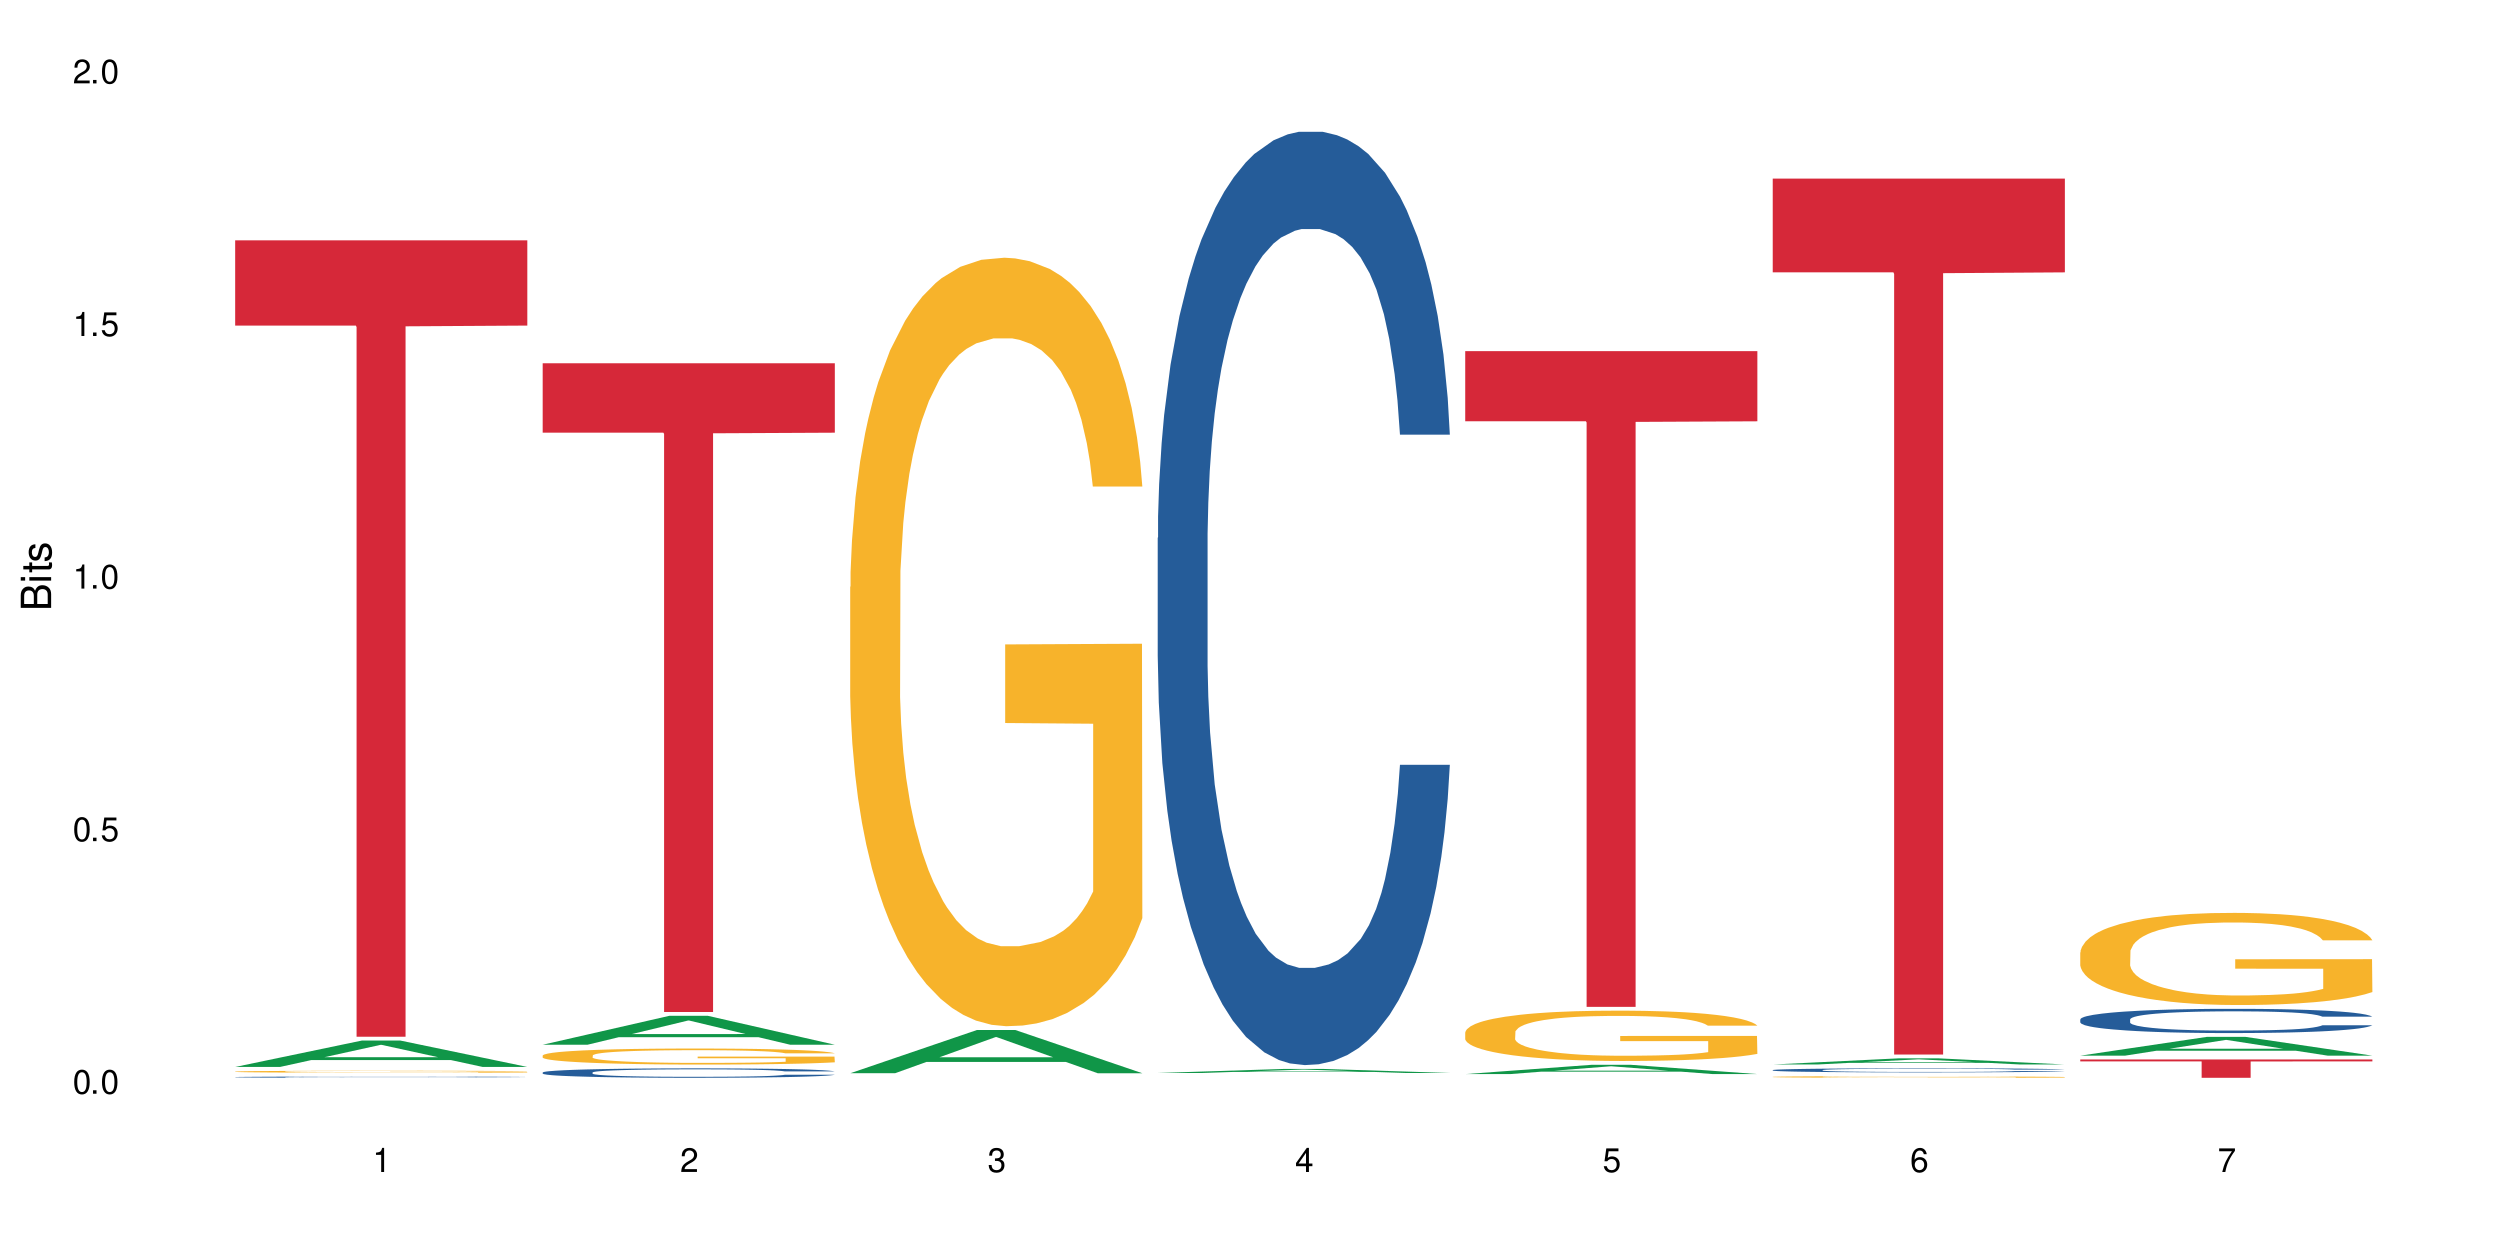 <?xml version="1.0" encoding="UTF-8"?>
<svg xmlns="http://www.w3.org/2000/svg" xmlns:xlink="http://www.w3.org/1999/xlink" width="720" height="360" viewBox="0 0 720 360">
<defs>
<g>
<g id="glyph-0-0">
</g>
<g id="glyph-0-1">
<path d="M 2.641 -6.938 C 2 -6.938 1.422 -6.656 1.078 -6.172 C 0.641 -5.562 0.406 -4.641 0.406 -3.359 C 0.406 -1.016 1.188 0.219 2.641 0.219 C 4.078 0.219 4.859 -1.016 4.859 -3.297 C 4.859 -4.641 4.656 -5.547 4.203 -6.172 C 3.844 -6.656 3.281 -6.938 2.641 -6.938 Z M 2.641 -6.188 C 3.547 -6.188 4 -5.25 4 -3.375 C 4 -1.406 3.562 -0.484 2.625 -0.484 C 1.734 -0.484 1.281 -1.438 1.281 -3.344 C 1.281 -5.25 1.734 -6.188 2.641 -6.188 Z M 2.641 -6.188 "/>
</g>
<g id="glyph-0-2">
<path d="M 1.828 -1 L 0.828 -1 L 0.828 0 L 1.828 0 Z M 1.828 -1 "/>
</g>
<g id="glyph-0-3">
<path d="M 4.562 -6.797 L 1.062 -6.797 L 0.547 -3.094 L 1.328 -3.094 C 1.719 -3.562 2.047 -3.734 2.578 -3.734 C 3.484 -3.734 4.062 -3.109 4.062 -2.094 C 4.062 -1.125 3.484 -0.531 2.578 -0.531 C 1.828 -0.531 1.375 -0.906 1.188 -1.672 L 0.328 -1.672 C 0.453 -1.109 0.547 -0.844 0.75 -0.594 C 1.125 -0.078 1.828 0.219 2.594 0.219 C 3.969 0.219 4.922 -0.781 4.922 -2.219 C 4.922 -3.562 4.031 -4.484 2.719 -4.484 C 2.25 -4.484 1.859 -4.359 1.469 -4.062 L 1.734 -5.969 L 4.562 -5.969 Z M 4.562 -6.797 "/>
</g>
<g id="glyph-0-4">
<path d="M 2.484 -4.938 L 2.484 0 L 3.328 0 L 3.328 -6.938 L 2.766 -6.938 C 2.469 -5.875 2.281 -5.734 0.984 -5.562 L 0.984 -4.938 Z M 2.484 -4.938 "/>
</g>
<g id="glyph-0-5">
<path d="M 4.859 -0.828 L 1.281 -0.828 C 1.359 -1.406 1.672 -1.781 2.5 -2.281 L 3.469 -2.828 C 4.406 -3.344 4.906 -4.062 4.906 -4.906 C 4.906 -5.484 4.672 -6.031 4.266 -6.406 C 3.859 -6.766 3.375 -6.938 2.719 -6.938 C 1.859 -6.938 1.219 -6.625 0.844 -6.031 C 0.609 -5.672 0.5 -5.234 0.484 -4.531 L 1.328 -4.531 C 1.359 -5.016 1.406 -5.281 1.531 -5.516 C 1.75 -5.938 2.188 -6.203 2.703 -6.203 C 3.469 -6.203 4.031 -5.641 4.031 -4.891 C 4.031 -4.344 3.719 -3.859 3.125 -3.516 L 2.234 -3 C 0.812 -2.172 0.406 -1.531 0.328 -0.016 L 4.859 -0.016 Z M 4.859 -0.828 "/>
</g>
<g id="glyph-0-6">
<path d="M 2.125 -3.188 L 2.578 -3.188 C 3.5 -3.188 3.984 -2.766 3.984 -1.922 C 3.984 -1.062 3.469 -0.531 2.594 -0.531 C 1.656 -0.531 1.203 -1 1.156 -2.016 L 0.312 -2.016 C 0.344 -1.453 0.438 -1.094 0.609 -0.781 C 0.953 -0.109 1.625 0.219 2.547 0.219 C 3.953 0.219 4.859 -0.625 4.859 -1.938 C 4.859 -2.828 4.516 -3.297 3.703 -3.594 C 4.344 -3.844 4.656 -4.328 4.656 -5.031 C 4.656 -6.219 3.875 -6.938 2.578 -6.938 C 1.203 -6.938 0.484 -6.172 0.453 -4.703 L 1.297 -4.703 C 1.312 -5.125 1.344 -5.359 1.453 -5.578 C 1.641 -5.969 2.062 -6.203 2.594 -6.203 C 3.344 -6.203 3.797 -5.75 3.797 -5 C 3.797 -4.516 3.609 -4.219 3.25 -4.047 C 3.016 -3.953 2.703 -3.922 2.125 -3.906 Z M 2.125 -3.188 "/>
</g>
<g id="glyph-0-7">
<path d="M 3.141 -1.672 L 3.141 0 L 3.984 0 L 3.984 -1.672 L 4.984 -1.672 L 4.984 -2.438 L 3.984 -2.438 L 3.984 -6.938 L 3.359 -6.938 L 0.266 -2.578 L 0.266 -1.672 Z M 3.141 -2.438 L 1 -2.438 L 3.141 -5.5 Z M 3.141 -2.438 "/>
</g>
<g id="glyph-0-8">
<path d="M 4.781 -5.125 C 4.609 -6.266 3.891 -6.938 2.844 -6.938 C 2.094 -6.938 1.422 -6.578 1.031 -5.953 C 0.594 -5.266 0.406 -4.422 0.406 -3.172 C 0.406 -2 0.578 -1.25 0.984 -0.641 C 1.359 -0.078 1.953 0.219 2.703 0.219 C 3.984 0.219 4.922 -0.75 4.922 -2.094 C 4.922 -3.375 4.062 -4.281 2.844 -4.281 C 2.172 -4.281 1.641 -4.031 1.281 -3.516 C 1.281 -5.234 1.828 -6.188 2.797 -6.188 C 3.391 -6.188 3.797 -5.797 3.938 -5.125 Z M 2.734 -3.531 C 3.547 -3.531 4.062 -2.953 4.062 -2.031 C 4.062 -1.156 3.484 -0.531 2.703 -0.531 C 1.922 -0.531 1.328 -1.188 1.328 -2.078 C 1.328 -2.938 1.906 -3.531 2.734 -3.531 Z M 2.734 -3.531 "/>
</g>
<g id="glyph-0-9">
<path d="M 4.984 -6.797 L 0.438 -6.797 L 0.438 -5.969 L 4.109 -5.969 C 2.5 -3.656 1.828 -2.234 1.328 0 L 2.219 0 C 2.594 -2.172 3.453 -4.047 4.984 -6.094 Z M 4.984 -6.797 "/>
</g>
<g id="glyph-1-0">
</g>
<g id="glyph-1-1">
<path d="M 0 -0.953 L 0 -4.891 C 0 -5.719 -0.234 -6.344 -0.734 -6.797 C -1.188 -7.234 -1.812 -7.469 -2.5 -7.469 C -3.547 -7.469 -4.188 -7 -4.625 -5.875 C -4.984 -6.688 -5.625 -7.094 -6.531 -7.094 C -7.172 -7.094 -7.734 -6.859 -8.141 -6.391 C -8.562 -5.922 -8.75 -5.344 -8.75 -4.5 L -8.75 -0.953 Z M -4.984 -2.062 L -7.766 -2.062 L -7.766 -4.219 C -7.766 -4.844 -7.688 -5.203 -7.453 -5.5 C -7.219 -5.812 -6.859 -5.969 -6.375 -5.969 C -5.891 -5.969 -5.531 -5.812 -5.297 -5.5 C -5.062 -5.203 -4.984 -4.844 -4.984 -4.219 Z M -0.984 -2.062 L -4 -2.062 L -4 -4.781 C -4 -5.766 -3.438 -6.359 -2.484 -6.359 C -1.547 -6.359 -0.984 -5.766 -0.984 -4.781 Z M -0.984 -2.062 "/>
</g>
<g id="glyph-1-2">
<path d="M -6.281 -1.797 L -6.281 -0.797 L 0 -0.797 L 0 -1.797 Z M -8.75 -1.797 L -8.75 -0.797 L -7.484 -0.797 L -7.484 -1.797 Z M -8.75 -1.797 "/>
</g>
<g id="glyph-1-3">
<path d="M -6.281 -3.047 L -6.281 -2.016 L -8.016 -2.016 L -8.016 -1.016 L -6.281 -1.016 L -6.281 -0.172 L -5.469 -0.172 L -5.469 -1.016 L -0.719 -1.016 C -0.078 -1.016 0.281 -1.453 0.281 -2.234 C 0.281 -2.5 0.25 -2.719 0.188 -3.047 L -0.641 -3.047 C -0.609 -2.906 -0.594 -2.766 -0.594 -2.562 C -0.594 -2.141 -0.719 -2.016 -1.156 -2.016 L -5.469 -2.016 L -5.469 -3.047 Z M -6.281 -3.047 "/>
</g>
<g id="glyph-1-4">
<path d="M -4.531 -5.25 C -5.766 -5.25 -6.469 -4.422 -6.469 -2.969 C -6.469 -1.516 -5.719 -0.562 -4.547 -0.562 C -3.562 -0.562 -3.094 -1.062 -2.734 -2.562 L -2.516 -3.484 C -2.344 -4.188 -2.094 -4.469 -1.641 -4.469 C -1.047 -4.469 -0.641 -3.875 -0.641 -3 C -0.641 -2.453 -0.797 -2 -1.062 -1.75 C -1.25 -1.594 -1.422 -1.531 -1.875 -1.469 L -1.875 -0.406 C -0.422 -0.453 0.281 -1.266 0.281 -2.922 C 0.281 -4.5 -0.5 -5.516 -1.719 -5.516 C -2.656 -5.516 -3.172 -4.984 -3.469 -3.734 L -3.703 -2.766 C -3.891 -1.953 -4.156 -1.609 -4.594 -1.609 C -5.188 -1.609 -5.547 -2.125 -5.547 -2.938 C -5.547 -3.75 -5.203 -4.172 -4.531 -4.203 Z M -4.531 -5.25 "/>
</g>
</g>
</defs>
<rect x="-72" y="-36" width="864" height="432" fill="rgb(100%, 100%, 100%)" fill-opacity="1"/>
<path fill-rule="nonzero" fill="rgb(6.275%, 58.824%, 28.235%)" fill-opacity="1" d="M 67.73 307.273 L 67.82 307.266 L 104.227 299.676 L 115.281 299.676 L 151.867 307.281 L 139.012 307.281 L 129.844 305.297 L 89.664 305.297 L 80.676 307.273 L 67.73 307.273 L 93.527 304.477 L 126.156 304.469 L 109.887 300.918 L 109.707 300.914 L 109.527 300.934 L 93.438 304.469 L 93.527 304.477 Z M 67.73 307.273 "/>
<path fill-rule="nonzero" fill="rgb(14.51%, 36.078%, 60%)" fill-opacity="1" d="M 67.73 310.203 L 67.832 310.199 L 67.832 310.191 L 68.141 310.18 L 68.859 310.164 L 69.578 310.156 L 71.426 310.137 L 73.988 310.117 L 76.656 310.102 L 78.605 310.094 L 80.352 310.086 L 84.352 310.074 L 86.918 310.07 L 89.688 310.062 L 93.074 310.059 L 95.535 310.055 L 101.078 310.051 L 105.18 310.047 L 119.34 310.047 L 122.316 310.051 L 125.598 310.051 L 128.371 310.055 L 133.191 310.062 L 137.5 310.07 L 139.449 310.078 L 142.527 310.086 L 144.891 310.098 L 146.531 310.105 L 148.379 310.117 L 150.02 310.133 L 151.25 310.148 L 151.867 310.164 L 137.5 310.164 L 136.785 310.148 L 135.961 310.141 L 134.422 310.125 L 132.883 310.117 L 130.73 310.105 L 128.781 310.102 L 126.113 310.094 L 123.754 310.09 L 121.289 310.086 L 118.93 310.086 L 114.414 310.082 L 109.184 310.082 L 107.234 310.086 L 103.23 310.086 L 101.078 310.09 L 98 310.094 L 95.844 310.098 L 93.281 310.105 L 91.535 310.109 L 89.379 310.117 L 87.84 310.125 L 86.098 310.137 L 85.07 310.145 L 84.148 310.152 L 83.328 310.164 L 82.711 310.176 L 82.301 310.188 L 82.094 310.199 L 82.094 310.25 L 82.301 310.262 L 82.812 310.277 L 84.148 310.297 L 86.098 310.312 L 88.355 310.324 L 90.508 310.336 L 91.742 310.34 L 93.383 310.344 L 95.945 310.352 L 99.641 310.359 L 101.797 310.359 L 105.078 310.363 L 119.648 310.363 L 122.418 310.359 L 126.215 310.355 L 128.574 310.348 L 130.629 310.344 L 132.168 310.336 L 133.191 310.332 L 134.73 310.32 L 135.961 310.309 L 136.887 310.301 L 137.5 310.289 L 151.867 310.289 L 151.25 310.301 L 150.328 310.312 L 149.402 310.324 L 147.969 310.336 L 146.324 310.344 L 143.965 310.355 L 142.016 310.363 L 139.449 310.371 L 137.09 310.379 L 134.527 310.383 L 130.73 310.391 L 128.266 310.395 L 125.598 310.395 L 122.418 310.398 L 118.418 310.402 L 105.797 310.402 L 102.617 310.398 L 98.41 310.398 L 93.176 310.391 L 89.379 310.387 L 86.406 310.379 L 83.84 310.371 L 80.969 310.363 L 77.273 310.348 L 75.016 310.34 L 73.477 310.328 L 71.734 310.316 L 70.5 310.305 L 69.066 310.289 L 68.039 310.266 L 67.73 310.246 Z M 67.73 310.203 "/>
<path fill-rule="nonzero" fill="rgb(96.863%, 70.196%, 16.863%)" fill-opacity="1" d="M 67.73 308.621 L 67.832 308.621 L 67.832 308.609 L 68.242 308.586 L 69.27 308.555 L 70.605 308.527 L 72.039 308.508 L 72.965 308.496 L 74.504 308.48 L 75.836 308.469 L 79.223 308.445 L 83.531 308.422 L 85.891 308.414 L 88.559 308.402 L 92.355 308.395 L 94.102 308.391 L 99.438 308.383 L 105.488 308.375 L 115.238 308.375 L 119.441 308.379 L 125.188 308.383 L 128.473 308.387 L 131.039 308.395 L 133.707 308.398 L 136.988 308.41 L 140.066 308.422 L 142.527 308.438 L 144.992 308.453 L 147.043 308.469 L 148.789 308.488 L 150.328 308.508 L 151.25 308.527 L 151.867 308.547 L 137.605 308.547 L 136.785 308.527 L 135.859 308.516 L 134.32 308.496 L 131.242 308.473 L 128.371 308.461 L 125.906 308.453 L 122.828 308.445 L 119.855 308.438 L 116.469 308.438 L 114.414 308.434 L 108.977 308.434 L 104.055 308.438 L 101.18 308.441 L 99.129 308.449 L 96.254 308.457 L 94.512 308.461 L 93.484 308.465 L 90.406 308.48 L 88.355 308.496 L 87.227 308.508 L 85.789 308.523 L 84.762 308.535 L 83.633 308.559 L 83.02 308.574 L 82.199 308.609 L 82.094 308.703 L 82.402 308.727 L 83.02 308.746 L 83.84 308.766 L 85.07 308.785 L 86.301 308.801 L 88.457 308.82 L 90.305 308.836 L 91.742 308.844 L 94.512 308.859 L 95.641 308.863 L 98.309 308.871 L 101.078 308.879 L 104.465 308.887 L 107.027 308.891 L 122.52 308.891 L 126.422 308.887 L 129.09 308.883 L 130.832 308.879 L 132.988 308.871 L 134.527 308.867 L 135.961 308.859 L 137.707 308.852 L 137.707 308.727 L 112.363 308.723 L 112.363 308.664 L 151.762 308.664 L 151.867 308.871 L 149.711 308.887 L 147.043 308.898 L 144.48 308.91 L 141.812 308.918 L 138.016 308.93 L 134.938 308.934 L 130.215 308.941 L 125.906 308.949 L 121.395 308.949 L 117.391 308.953 L 108.465 308.953 L 103.949 308.949 L 100.359 308.945 L 97.074 308.938 L 93.793 308.934 L 89.688 308.922 L 87.02 308.91 L 84.25 308.902 L 81.48 308.887 L 79.016 308.875 L 75.734 308.852 L 73.988 308.832 L 72.348 308.816 L 71.117 308.801 L 69.988 308.781 L 69.168 308.762 L 68.348 308.738 L 67.938 308.723 L 67.73 308.703 Z M 67.73 308.621 "/>
<path fill-rule="nonzero" fill="rgb(83.922%, 15.686%, 22.353%)" fill-opacity="1" d="M 67.73 69.215 L 151.867 69.215 L 151.867 93.766 L 116.801 93.98 L 116.801 298.582 L 102.695 298.582 L 102.695 94.199 L 102.488 93.766 L 67.73 93.766 Z M 67.73 69.215 "/>
<path fill-rule="nonzero" fill="rgb(6.275%, 58.824%, 28.235%)" fill-opacity="1" d="M 156.293 300.875 L 156.383 300.867 L 192.789 292.551 L 203.844 292.551 L 240.43 300.883 L 227.574 300.883 L 218.406 298.707 L 178.227 298.707 L 169.238 300.875 L 156.293 300.875 L 182.094 297.809 L 214.723 297.801 L 198.453 293.91 L 198.273 293.902 L 198.094 293.926 L 182.004 297.801 L 182.094 297.809 Z M 156.293 300.875 "/>
<path fill-rule="nonzero" fill="rgb(14.51%, 36.078%, 60%)" fill-opacity="1" d="M 156.293 308.867 L 156.398 308.867 L 156.398 308.809 L 156.703 308.711 L 157.422 308.594 L 158.141 308.512 L 159.988 308.367 L 162.555 308.223 L 165.223 308.113 L 167.172 308.051 L 168.914 308 L 172.918 307.91 L 175.48 307.863 L 178.25 307.82 L 181.637 307.777 L 184.102 307.754 L 189.641 307.711 L 193.746 307.695 L 196.926 307.688 L 203.801 307.688 L 207.902 307.699 L 210.879 307.711 L 214.164 307.73 L 216.934 307.754 L 221.754 307.809 L 226.066 307.875 L 228.016 307.918 L 231.094 307.992 L 233.453 308.066 L 235.094 308.133 L 236.941 308.223 L 238.582 308.336 L 239.812 308.461 L 240.43 308.57 L 226.066 308.57 L 225.348 308.469 L 224.527 308.395 L 222.988 308.289 L 221.449 308.219 L 219.293 308.148 L 217.344 308.102 L 214.676 308.055 L 212.316 308.023 L 209.855 308 L 207.492 307.984 L 202.98 307.973 L 197.746 307.973 L 195.797 307.977 L 191.797 307.996 L 189.641 308.012 L 186.562 308.047 L 184.406 308.078 L 181.844 308.129 L 180.098 308.172 L 177.945 308.238 L 176.406 308.293 L 174.66 308.375 L 173.633 308.438 L 172.711 308.508 L 171.891 308.59 L 171.273 308.676 L 170.863 308.766 L 170.66 308.855 L 170.66 309.242 L 170.863 309.332 L 171.379 309.434 L 172.711 309.586 L 174.66 309.719 L 176.918 309.82 L 179.074 309.895 L 180.305 309.93 L 181.945 309.969 L 184.512 310.02 L 188.203 310.07 L 190.359 310.09 L 193.641 310.109 L 197.027 310.121 L 201.543 310.121 L 205.543 310.109 L 208.211 310.098 L 210.98 310.078 L 214.777 310.035 L 217.137 309.996 L 219.191 309.949 L 220.73 309.902 L 221.754 309.859 L 223.293 309.785 L 224.527 309.699 L 225.449 309.613 L 226.066 309.527 L 240.43 309.527 L 239.812 309.629 L 238.891 309.727 L 237.969 309.797 L 236.531 309.883 L 234.891 309.961 L 232.527 310.047 L 230.578 310.105 L 228.016 310.168 L 225.656 310.215 L 223.09 310.254 L 219.293 310.305 L 216.832 310.332 L 214.164 310.352 L 210.98 310.371 L 206.98 310.391 L 202.672 310.398 L 198.668 310.402 L 194.359 310.398 L 191.18 310.387 L 186.973 310.363 L 181.738 310.32 L 177.945 310.273 L 174.969 310.227 L 172.402 310.176 L 169.531 310.109 L 165.836 310 L 163.578 309.914 L 162.039 309.848 L 160.297 309.75 L 159.066 309.664 L 157.629 309.523 L 156.602 309.348 L 156.293 309.211 Z M 156.293 308.867 "/>
<path fill-rule="nonzero" fill="rgb(96.863%, 70.196%, 16.863%)" fill-opacity="1" d="M 156.293 303.953 L 156.398 303.949 L 156.398 303.863 L 156.809 303.676 L 157.832 303.414 L 159.168 303.199 L 160.605 303.031 L 161.527 302.941 L 163.066 302.816 L 164.398 302.723 L 167.785 302.531 L 172.094 302.355 L 174.457 302.281 L 177.121 302.207 L 180.918 302.129 L 182.664 302.098 L 188 302.031 L 194.051 301.988 L 200.723 301.977 L 203.801 301.98 L 208.008 301.996 L 213.754 302.043 L 217.035 302.086 L 219.602 302.129 L 222.27 302.184 L 225.551 302.266 L 228.629 302.367 L 231.094 302.469 L 233.555 302.594 L 235.605 302.73 L 237.352 302.879 L 238.891 303.055 L 239.812 303.203 L 240.43 303.352 L 226.168 303.352 L 225.348 303.203 L 224.422 303.09 L 222.883 302.949 L 221.344 302.848 L 219.805 302.77 L 216.934 302.66 L 214.473 302.59 L 211.395 302.531 L 208.418 302.496 L 205.031 302.469 L 202.98 302.461 L 197.543 302.461 L 192.617 302.488 L 189.742 302.523 L 187.691 302.559 L 184.816 302.621 L 183.074 302.672 L 182.047 302.707 L 178.969 302.836 L 176.918 302.953 L 175.789 303.035 L 174.352 303.16 L 173.328 303.273 L 172.199 303.445 L 171.582 303.57 L 170.762 303.855 L 170.66 304.617 L 170.965 304.777 L 171.582 304.949 L 172.402 305.102 L 173.633 305.262 L 174.867 305.383 L 177.02 305.547 L 178.867 305.656 L 180.305 305.73 L 183.074 305.844 L 184.203 305.883 L 186.871 305.957 L 189.641 306.016 L 193.027 306.066 L 195.59 306.094 L 199.695 306.113 L 204.93 306.113 L 211.086 306.086 L 214.984 306.055 L 217.652 306.02 L 219.395 305.992 L 221.551 305.945 L 223.09 305.902 L 224.527 305.855 L 226.27 305.785 L 226.27 304.777 L 200.926 304.773 L 200.926 304.301 L 240.328 304.297 L 240.43 305.945 L 238.273 306.059 L 235.605 306.168 L 233.043 306.254 L 230.375 306.324 L 226.578 306.402 L 223.5 306.453 L 218.781 306.516 L 214.473 306.551 L 209.957 306.578 L 205.953 306.59 L 201.234 306.594 L 197.027 306.586 L 192.512 306.559 L 188.922 306.527 L 185.641 306.484 L 182.355 306.43 L 178.25 306.34 L 175.582 306.27 L 172.812 306.18 L 170.043 306.074 L 167.582 305.961 L 165.938 305.871 L 164.297 305.77 L 162.555 305.645 L 160.91 305.5 L 159.68 305.371 L 158.551 305.223 L 157.73 305.086 L 156.91 304.895 L 156.5 304.742 L 156.293 304.613 Z M 156.293 303.953 "/>
<path fill-rule="nonzero" fill="rgb(83.922%, 15.686%, 22.353%)" fill-opacity="1" d="M 156.293 104.613 L 240.43 104.613 L 240.43 124.613 L 205.363 124.789 L 205.363 291.457 L 191.258 291.457 L 191.258 124.965 L 191.051 124.613 L 156.293 124.613 Z M 156.293 104.613 "/>
<path fill-rule="nonzero" fill="rgb(6.275%, 58.824%, 28.235%)" fill-opacity="1" d="M 244.859 309.082 L 244.949 309.07 L 281.352 296.645 L 292.41 296.645 L 328.992 309.094 L 316.141 309.094 L 306.969 305.844 L 266.789 305.844 L 257.801 309.082 L 244.859 309.082 L 270.656 304.5 L 303.285 304.488 L 287.016 298.68 L 286.836 298.668 L 286.656 298.703 L 270.566 304.488 L 270.656 304.5 Z M 244.859 309.082 "/>
<path fill-rule="nonzero" fill="rgb(96.863%, 70.196%, 16.863%)" fill-opacity="1" d="M 244.859 169.016 L 244.961 168.816 L 244.961 164.773 L 245.371 155.676 L 246.398 143.145 L 247.73 132.836 L 249.168 124.75 L 250.09 120.508 L 251.629 114.441 L 252.965 109.996 L 256.348 100.898 L 260.66 92.41 L 263.02 88.77 L 265.688 85.336 L 269.484 81.496 L 271.227 80.078 L 276.562 76.844 L 282.617 74.824 L 289.285 74.219 L 292.363 74.422 L 296.57 75.23 L 302.316 77.453 L 305.598 79.473 L 308.164 81.496 L 310.832 84.121 L 314.117 88.164 L 317.195 93.016 L 319.656 97.867 L 322.117 103.93 L 324.172 110.398 L 325.914 117.473 L 327.453 125.965 L 328.379 133.039 L 328.992 140.113 L 314.73 140.113 L 313.91 133.039 L 312.988 127.582 L 311.449 120.91 L 309.91 116.059 L 308.371 112.219 L 305.496 106.965 L 303.035 103.73 L 299.957 100.898 L 296.98 99.082 L 293.594 97.867 L 291.543 97.465 L 286.105 97.465 L 281.18 98.879 L 278.309 100.496 L 276.254 102.113 L 273.383 105.145 L 271.637 107.57 L 270.613 109.188 L 267.535 115.453 L 265.48 121.113 L 264.352 124.953 L 262.918 131.016 L 261.891 136.473 L 260.762 144.559 L 260.145 150.625 L 259.324 164.367 L 259.223 200.754 L 259.531 208.434 L 260.145 216.719 L 260.965 223.996 L 262.199 231.68 L 263.43 237.539 L 265.582 245.422 L 267.43 250.68 L 268.867 254.113 L 271.637 259.574 L 272.766 261.391 L 275.434 265.031 L 278.203 267.859 L 281.59 270.285 L 284.156 271.5 L 288.258 272.508 L 293.492 272.508 L 299.648 271.297 L 303.547 269.68 L 306.215 268.062 L 307.961 266.648 L 310.113 264.422 L 311.652 262.402 L 313.09 260.18 L 314.832 256.742 L 314.832 208.434 L 289.492 208.23 L 289.492 185.594 L 328.891 185.391 L 328.992 264.422 L 326.84 269.883 L 324.172 275.137 L 321.605 279.18 L 318.938 282.617 L 315.141 286.457 L 312.062 288.883 L 307.344 291.711 L 303.035 293.531 L 298.52 294.742 L 294.52 295.352 L 289.797 295.551 L 285.59 295.148 L 281.078 293.934 L 277.484 292.316 L 274.203 290.297 L 270.918 287.668 L 266.816 283.426 L 264.148 279.988 L 261.379 275.742 L 258.605 270.691 L 256.145 265.23 L 254.504 260.988 L 252.859 256.137 L 251.117 250.07 L 249.477 243.199 L 248.242 236.934 L 247.113 229.859 L 246.293 223.188 L 245.473 214.094 L 245.062 206.816 L 244.859 200.551 Z M 244.859 169.016 "/>
<path fill-rule="nonzero" fill="rgb(6.275%, 58.824%, 28.235%)" fill-opacity="1" d="M 333.422 309.016 L 333.512 309.016 L 369.914 307.848 L 380.973 307.848 L 417.555 309.016 L 404.703 309.016 L 395.535 308.711 L 355.355 308.711 L 346.363 309.016 L 333.422 309.016 L 359.219 308.586 L 391.848 308.582 L 375.578 308.039 L 375.398 308.035 L 375.219 308.039 L 359.129 308.582 L 359.219 308.586 Z M 333.422 309.016 "/>
<path fill-rule="nonzero" fill="rgb(14.51%, 36.078%, 60%)" fill-opacity="1" d="M 333.422 154.91 L 333.523 154.664 L 333.523 148.766 L 333.832 139.43 L 334.551 127.637 L 335.27 119.527 L 337.113 105.031 L 339.68 91.027 L 342.348 80.215 L 344.297 73.828 L 346.043 68.914 L 350.043 59.824 L 352.609 55.156 L 355.379 50.977 L 358.766 46.801 L 361.227 44.344 L 366.766 40.414 L 370.871 38.691 L 374.051 37.957 L 380.926 37.957 L 385.031 38.938 L 388.008 40.168 L 391.289 42.133 L 394.059 44.344 L 398.883 49.75 L 403.191 56.629 L 405.141 60.559 L 408.219 68.176 L 410.578 75.547 L 412.223 81.938 L 414.066 91.027 L 415.711 102.082 L 416.941 114.613 L 417.555 125.18 L 403.191 125.18 L 402.473 115.352 L 401.652 107.734 L 400.113 97.66 L 398.574 90.535 L 396.422 83.41 L 394.469 78.742 L 391.805 74.074 L 389.441 71.125 L 386.98 68.914 L 384.621 67.438 L 380.105 65.965 L 374.875 65.965 L 372.922 66.457 L 368.922 68.422 L 366.766 70.141 L 363.688 73.582 L 361.535 76.777 L 358.969 81.691 L 357.227 85.867 L 355.07 92.254 L 353.531 97.906 L 351.789 106.016 L 350.762 112.156 L 349.836 119.035 L 349.016 127.145 L 348.402 135.742 L 347.992 144.836 L 347.785 153.68 L 347.785 191.766 L 347.992 200.609 L 348.504 210.93 L 349.836 225.918 L 351.789 238.938 L 354.043 249.258 L 356.199 256.629 L 357.43 260.07 L 359.07 264 L 361.637 268.914 L 365.332 273.828 L 367.484 275.793 L 370.77 277.758 L 374.156 278.742 L 378.668 278.742 L 382.672 277.758 L 385.34 276.531 L 388.109 274.566 L 391.906 270.387 L 394.266 266.457 L 396.316 261.789 L 397.855 257.121 L 398.883 253.188 L 400.422 245.57 L 401.652 237.219 L 402.578 228.617 L 403.191 220.266 L 417.555 220.266 L 416.941 230.094 L 416.016 239.676 L 415.094 246.801 L 413.656 255.398 L 412.016 263.016 L 409.656 271.617 L 407.707 277.266 L 405.141 283.41 L 402.781 288.078 L 400.215 292.254 L 396.422 297.168 L 393.957 299.625 L 391.289 301.836 L 388.109 303.805 L 384.109 305.523 L 379.797 306.508 L 375.797 306.75 L 371.488 306.262 L 368.305 305.277 L 364.102 303.066 L 358.867 298.645 L 355.07 293.977 L 352.094 289.309 L 349.531 284.395 L 346.656 277.758 L 342.965 266.949 L 340.707 258.594 L 339.168 251.715 L 337.422 242.133 L 336.191 233.531 L 334.754 219.773 L 333.73 202.328 L 333.422 188.816 Z M 333.422 154.91 "/>
<path fill-rule="nonzero" fill="rgb(6.275%, 58.824%, 28.235%)" fill-opacity="1" d="M 421.984 309.336 L 422.074 309.332 L 458.48 306.656 L 469.535 306.656 L 506.121 309.336 L 493.266 309.336 L 484.098 308.637 L 443.918 308.637 L 434.93 309.336 L 421.984 309.336 L 447.781 308.348 L 480.41 308.344 L 464.141 307.094 L 463.961 307.09 L 463.781 307.098 L 447.691 308.344 L 447.781 308.348 Z M 421.984 309.336 "/>
<path fill-rule="nonzero" fill="rgb(96.863%, 70.196%, 16.863%)" fill-opacity="1" d="M 421.984 297.277 L 422.086 297.262 L 422.086 296.996 L 422.496 296.402 L 423.523 295.582 L 424.859 294.906 L 426.293 294.379 L 427.219 294.098 L 428.758 293.703 L 430.09 293.41 L 433.477 292.816 L 437.785 292.258 L 440.145 292.02 L 442.812 291.797 L 446.609 291.543 L 448.355 291.453 L 453.688 291.238 L 459.742 291.109 L 466.41 291.066 L 469.488 291.082 L 473.695 291.133 L 479.441 291.281 L 482.727 291.414 L 485.293 291.543 L 487.957 291.715 L 491.242 291.98 L 494.32 292.301 L 496.781 292.617 L 499.246 293.016 L 501.297 293.438 L 503.043 293.902 L 504.582 294.457 L 505.504 294.918 L 506.121 295.383 L 491.859 295.383 L 491.035 294.918 L 490.113 294.562 L 488.574 294.125 L 487.035 293.809 L 485.496 293.555 L 482.625 293.211 L 480.16 293 L 477.082 292.816 L 474.105 292.695 L 470.723 292.617 L 468.668 292.59 L 463.23 292.59 L 458.305 292.684 L 455.434 292.789 L 453.383 292.895 L 450.508 293.094 L 448.766 293.254 L 447.738 293.359 L 444.66 293.77 L 442.609 294.141 L 441.48 294.391 L 440.043 294.789 L 439.016 295.145 L 437.887 295.676 L 437.273 296.07 L 436.453 296.973 L 436.348 299.355 L 436.656 299.855 L 437.273 300.398 L 438.094 300.875 L 439.324 301.379 L 440.555 301.762 L 442.711 302.277 L 444.559 302.621 L 445.992 302.848 L 448.766 303.207 L 449.895 303.324 L 452.562 303.562 L 455.332 303.75 L 458.715 303.906 L 461.281 303.984 L 465.387 304.051 L 470.617 304.051 L 476.773 303.973 L 480.676 303.867 L 483.34 303.762 L 485.086 303.668 L 487.242 303.523 L 488.781 303.391 L 490.215 303.246 L 491.961 303.02 L 491.961 299.855 L 466.617 299.844 L 466.617 298.359 L 506.016 298.348 L 506.121 303.523 L 503.965 303.879 L 501.297 304.223 L 498.73 304.488 L 496.066 304.715 L 492.27 304.965 L 489.191 305.125 L 484.469 305.309 L 480.16 305.43 L 475.645 305.508 L 471.645 305.547 L 466.926 305.562 L 462.719 305.535 L 458.203 305.457 L 454.613 305.348 L 451.328 305.219 L 448.047 305.047 L 443.941 304.766 L 441.273 304.543 L 438.504 304.266 L 435.734 303.934 L 433.27 303.574 L 431.629 303.297 L 429.988 302.98 L 428.242 302.582 L 426.602 302.133 L 425.371 301.723 L 424.242 301.258 L 423.422 300.824 L 422.602 300.227 L 422.191 299.75 L 421.984 299.34 Z M 421.984 297.277 "/>
<path fill-rule="nonzero" fill="rgb(83.922%, 15.686%, 22.353%)" fill-opacity="1" d="M 421.984 101.117 L 506.121 101.117 L 506.121 121.332 L 471.055 121.508 L 471.055 289.973 L 456.945 289.973 L 456.945 121.688 L 456.742 121.332 L 421.984 121.332 Z M 421.984 101.117 "/>
<path fill-rule="nonzero" fill="rgb(6.275%, 58.824%, 28.235%)" fill-opacity="1" d="M 510.547 306.57 L 510.637 306.57 L 547.043 304.793 L 558.098 304.793 L 594.684 306.574 L 581.828 306.574 L 572.66 306.109 L 532.48 306.109 L 523.492 306.57 L 510.547 306.57 L 536.348 305.918 L 568.977 305.914 L 552.707 305.086 L 552.527 305.082 L 552.348 305.09 L 536.258 305.914 L 536.348 305.918 Z M 510.547 306.57 "/>
<path fill-rule="nonzero" fill="rgb(14.51%, 36.078%, 60%)" fill-opacity="1" d="M 510.547 308.18 L 510.652 308.18 L 510.652 308.152 L 510.957 308.113 L 511.676 308.059 L 512.395 308.023 L 514.242 307.961 L 516.809 307.898 L 519.473 307.852 L 521.426 307.824 L 523.168 307.801 L 527.168 307.762 L 529.734 307.742 L 532.504 307.723 L 535.891 307.707 L 538.355 307.695 L 543.895 307.676 L 548 307.668 L 558.055 307.668 L 562.156 307.672 L 565.133 307.676 L 568.418 307.684 L 571.188 307.695 L 576.008 307.719 L 580.32 307.75 L 582.27 307.766 L 585.348 307.801 L 587.707 307.832 L 589.348 307.859 L 591.195 307.898 L 592.836 307.949 L 594.066 308.004 L 594.684 308.051 L 580.32 308.051 L 579.602 308.008 L 578.781 307.973 L 577.242 307.93 L 575.703 307.898 L 573.547 307.867 L 571.598 307.844 L 568.93 307.824 L 566.57 307.812 L 564.105 307.801 L 561.746 307.797 L 557.234 307.789 L 552 307.789 L 550.051 307.793 L 546.051 307.801 L 543.895 307.809 L 540.816 307.824 L 538.66 307.836 L 536.098 307.859 L 534.352 307.875 L 532.199 307.906 L 530.66 307.93 L 528.914 307.965 L 527.887 307.992 L 526.965 308.023 L 526.145 308.059 L 525.527 308.098 L 525.117 308.137 L 524.914 308.176 L 524.914 308.34 L 525.117 308.379 L 525.629 308.426 L 526.965 308.492 L 528.914 308.547 L 531.172 308.594 L 533.324 308.625 L 534.559 308.641 L 536.199 308.66 L 538.766 308.68 L 542.457 308.703 L 544.613 308.711 L 547.895 308.719 L 551.281 308.723 L 555.797 308.723 L 559.797 308.719 L 562.465 308.715 L 565.234 308.703 L 569.031 308.688 L 571.391 308.668 L 573.445 308.648 L 574.984 308.629 L 576.008 308.609 L 577.547 308.578 L 578.781 308.543 L 579.703 308.504 L 580.32 308.465 L 594.684 308.465 L 594.066 308.512 L 593.145 308.551 L 592.223 308.582 L 590.785 308.621 L 589.145 308.656 L 586.781 308.691 L 584.832 308.719 L 582.27 308.742 L 579.91 308.766 L 577.344 308.781 L 573.547 308.805 L 571.086 308.816 L 568.418 308.824 L 565.234 308.832 L 561.234 308.84 L 556.926 308.844 L 552.922 308.848 L 548.613 308.844 L 545.434 308.84 L 541.227 308.832 L 535.992 308.812 L 532.199 308.789 L 529.223 308.77 L 526.656 308.75 L 523.785 308.719 L 520.09 308.672 L 517.832 308.637 L 516.293 308.605 L 514.551 308.562 L 513.316 308.523 L 511.883 308.465 L 510.855 308.387 L 510.547 308.328 Z M 510.547 308.18 "/>
<path fill-rule="nonzero" fill="rgb(96.863%, 70.196%, 16.863%)" fill-opacity="1" d="M 510.547 310.137 L 510.652 310.137 L 510.652 310.129 L 511.062 310.109 L 512.086 310.086 L 513.422 310.062 L 514.855 310.047 L 515.781 310.035 L 517.32 310.023 L 518.652 310.016 L 522.039 309.996 L 526.348 309.977 L 528.707 309.973 L 531.375 309.965 L 535.172 309.957 L 536.918 309.953 L 542.254 309.945 L 548.305 309.941 L 562.262 309.941 L 568.008 309.945 L 571.289 309.953 L 573.855 309.957 L 576.523 309.961 L 579.805 309.969 L 582.883 309.98 L 585.348 309.988 L 587.809 310.004 L 589.859 310.016 L 591.605 310.031 L 593.145 310.047 L 594.066 310.062 L 594.684 310.078 L 580.422 310.078 L 579.602 310.062 L 578.676 310.051 L 575.598 310.027 L 574.059 310.02 L 571.188 310.008 L 568.723 310.004 L 565.645 309.996 L 562.672 309.992 L 559.285 309.988 L 551.793 309.988 L 546.871 309.992 L 543.996 309.996 L 541.945 310 L 539.07 310.004 L 537.328 310.012 L 536.301 310.012 L 533.223 310.027 L 531.172 310.039 L 530.043 310.047 L 528.605 310.059 L 527.582 310.07 L 526.453 310.086 L 525.836 310.102 L 525.016 310.129 L 524.914 310.203 L 525.219 310.219 L 525.836 310.238 L 526.656 310.254 L 527.887 310.27 L 529.121 310.281 L 531.273 310.297 L 533.121 310.309 L 534.559 310.316 L 537.328 310.328 L 538.457 310.332 L 541.125 310.34 L 543.895 310.344 L 547.281 310.348 L 549.844 310.352 L 553.949 310.355 L 559.184 310.355 L 565.34 310.352 L 569.238 310.348 L 571.906 310.344 L 573.648 310.344 L 575.805 310.336 L 577.344 310.332 L 578.781 310.328 L 580.523 310.32 L 580.523 310.219 L 555.18 310.219 L 555.18 310.172 L 594.582 310.172 L 594.684 310.336 L 592.527 310.348 L 589.859 310.359 L 587.297 310.367 L 584.629 310.375 L 580.832 310.383 L 577.754 310.387 L 573.035 310.395 L 568.723 310.398 L 564.211 310.402 L 551.281 310.402 L 546.766 310.398 L 543.176 310.395 L 539.895 310.391 L 536.609 310.387 L 532.504 310.375 L 529.836 310.371 L 527.066 310.359 L 524.297 310.352 L 521.836 310.34 L 520.191 310.328 L 518.551 310.32 L 516.809 310.309 L 515.164 310.293 L 513.934 310.281 L 512.805 310.266 L 511.984 310.25 L 511.164 310.23 L 510.754 310.219 L 510.547 310.203 Z M 510.547 310.137 "/>
<path fill-rule="nonzero" fill="rgb(83.922%, 15.686%, 22.353%)" fill-opacity="1" d="M 510.547 51.438 L 594.684 51.438 L 594.684 78.438 L 559.617 78.676 L 559.617 303.699 L 545.512 303.699 L 545.512 78.914 L 545.305 78.438 L 510.547 78.438 Z M 510.547 51.438 "/>
<path fill-rule="nonzero" fill="rgb(6.275%, 58.824%, 28.235%)" fill-opacity="1" d="M 599.113 304.023 L 599.203 304.02 L 635.605 298.617 L 646.664 298.617 L 683.246 304.031 L 670.395 304.031 L 661.223 302.617 L 621.043 302.617 L 612.055 304.023 L 599.113 304.023 L 624.91 302.031 L 657.539 302.027 L 641.27 299.5 L 641.09 299.496 L 640.91 299.512 L 624.82 302.027 L 624.91 302.031 Z M 599.113 304.023 "/>
<path fill-rule="nonzero" fill="rgb(14.51%, 36.078%, 60%)" fill-opacity="1" d="M 599.113 293.582 L 599.215 293.574 L 599.215 293.422 L 599.523 293.18 L 600.238 292.875 L 600.957 292.664 L 602.805 292.285 L 605.371 291.922 L 608.039 291.641 L 609.988 291.477 L 611.73 291.348 L 615.734 291.113 L 618.297 290.992 L 621.07 290.883 L 624.453 290.773 L 626.918 290.711 L 632.457 290.609 L 636.562 290.562 L 639.742 290.547 L 646.617 290.547 L 650.723 290.57 L 653.695 290.602 L 656.98 290.652 L 659.75 290.711 L 664.574 290.852 L 668.883 291.031 L 670.832 291.133 L 673.91 291.328 L 676.27 291.52 L 677.91 291.688 L 679.758 291.922 L 681.398 292.211 L 682.633 292.535 L 683.246 292.809 L 668.883 292.809 L 668.164 292.555 L 667.344 292.355 L 665.805 292.094 L 664.266 291.91 L 662.109 291.727 L 660.16 291.605 L 657.492 291.484 L 655.133 291.406 L 652.672 291.348 L 650.312 291.309 L 645.797 291.273 L 640.562 291.273 L 638.613 291.285 L 634.613 291.336 L 632.457 291.379 L 629.379 291.469 L 627.227 291.555 L 624.66 291.68 L 622.914 291.789 L 620.762 291.953 L 619.223 292.102 L 617.477 292.312 L 616.453 292.473 L 615.527 292.648 L 614.707 292.859 L 614.09 293.082 L 613.68 293.32 L 613.477 293.551 L 613.477 294.539 L 613.68 294.766 L 614.195 295.035 L 615.527 295.426 L 617.477 295.762 L 619.734 296.031 L 621.891 296.223 L 623.121 296.312 L 624.762 296.414 L 627.328 296.539 L 631.02 296.668 L 633.176 296.719 L 636.461 296.77 L 639.844 296.797 L 644.359 296.797 L 648.359 296.77 L 651.027 296.738 L 653.801 296.688 L 657.594 296.578 L 659.957 296.477 L 662.008 296.355 L 663.547 296.234 L 664.574 296.133 L 666.113 295.934 L 667.344 295.719 L 668.266 295.496 L 668.883 295.277 L 683.246 295.277 L 682.633 295.531 L 681.707 295.781 L 680.785 295.965 L 679.348 296.191 L 677.707 296.387 L 675.348 296.609 L 673.398 296.758 L 670.832 296.918 L 668.473 297.039 L 665.906 297.148 L 662.109 297.273 L 659.648 297.34 L 656.98 297.395 L 653.801 297.445 L 649.797 297.492 L 645.488 297.516 L 641.488 297.523 L 637.176 297.512 L 633.996 297.484 L 629.789 297.426 L 624.559 297.312 L 620.762 297.191 L 617.785 297.07 L 615.219 296.941 L 612.348 296.77 L 608.652 296.488 L 606.395 296.273 L 604.855 296.094 L 603.113 295.844 L 601.883 295.621 L 600.445 295.266 L 599.418 294.812 L 599.113 294.461 Z M 599.113 293.582 "/>
<path fill-rule="nonzero" fill="rgb(96.863%, 70.196%, 16.863%)" fill-opacity="1" d="M 599.113 274.277 L 599.215 274.254 L 599.215 273.77 L 599.625 272.676 L 600.652 271.176 L 601.984 269.938 L 603.422 268.969 L 604.344 268.461 L 605.883 267.73 L 607.219 267.199 L 610.602 266.109 L 614.914 265.09 L 617.273 264.652 L 619.941 264.242 L 623.738 263.781 L 625.48 263.609 L 630.816 263.223 L 636.871 262.98 L 643.539 262.91 L 646.617 262.934 L 650.824 263.031 L 656.57 263.297 L 659.852 263.539 L 662.418 263.781 L 665.086 264.098 L 668.367 264.582 L 671.445 265.164 L 673.91 265.746 L 676.371 266.473 L 678.426 267.246 L 680.168 268.094 L 681.707 269.113 L 682.633 269.961 L 683.246 270.809 L 668.984 270.809 L 668.164 269.961 L 667.242 269.309 L 665.703 268.508 L 664.164 267.926 L 662.625 267.465 L 659.75 266.836 L 657.289 266.449 L 654.211 266.109 L 651.234 265.891 L 647.848 265.746 L 645.797 265.695 L 640.359 265.695 L 635.434 265.867 L 632.559 266.059 L 630.508 266.254 L 627.637 266.617 L 625.891 266.906 L 624.863 267.102 L 621.785 267.852 L 619.734 268.531 L 618.605 268.992 L 617.168 269.719 L 616.145 270.375 L 615.016 271.344 L 614.398 272.07 L 613.578 273.719 L 613.477 278.082 L 613.785 279.004 L 614.398 279.996 L 615.219 280.871 L 616.453 281.793 L 617.684 282.492 L 619.836 283.441 L 621.684 284.07 L 623.121 284.48 L 625.891 285.137 L 627.02 285.355 L 629.688 285.789 L 632.457 286.129 L 635.844 286.422 L 638.41 286.566 L 642.512 286.688 L 647.746 286.688 L 653.902 286.543 L 657.801 286.348 L 660.469 286.156 L 662.211 285.984 L 664.367 285.719 L 665.906 285.477 L 667.344 285.207 L 669.086 284.797 L 669.086 279.004 L 643.742 278.98 L 643.742 276.266 L 683.145 276.238 L 683.246 285.719 L 681.094 286.371 L 678.426 287.004 L 675.859 287.488 L 673.191 287.898 L 669.395 288.359 L 666.316 288.652 L 661.598 288.992 L 657.289 289.207 L 652.773 289.355 L 648.773 289.426 L 644.051 289.449 L 639.844 289.402 L 635.332 289.258 L 631.738 289.062 L 628.457 288.82 L 625.172 288.504 L 621.07 287.996 L 618.402 287.586 L 615.629 287.074 L 612.859 286.469 L 610.398 285.816 L 608.758 285.305 L 607.113 284.723 L 605.371 283.996 L 603.73 283.172 L 602.496 282.422 L 601.367 281.574 L 600.547 280.773 L 599.727 279.684 L 599.316 278.809 L 599.113 278.059 Z M 599.113 274.277 "/>
<path fill-rule="nonzero" fill="rgb(83.922%, 15.686%, 22.353%)" fill-opacity="1" d="M 599.113 305.125 L 683.246 305.125 L 683.246 305.688 L 648.184 305.695 L 648.184 310.402 L 634.074 310.402 L 634.074 305.699 L 633.871 305.688 L 599.113 305.688 Z M 599.113 305.125 "/>
<g fill="rgb(0%, 0%, 0%)" fill-opacity="1">
<use xlink:href="#glyph-0-1" x="20.965" y="314.993"/>
<use xlink:href="#glyph-0-2" x="25.965" y="314.993"/>
<use xlink:href="#glyph-0-1" x="28.965" y="314.993"/>
</g>
<g fill="rgb(0%, 0%, 0%)" fill-opacity="1">
<use xlink:href="#glyph-0-1" x="20.965" y="242.251"/>
<use xlink:href="#glyph-0-2" x="25.965" y="242.251"/>
<use xlink:href="#glyph-0-3" x="28.965" y="242.251"/>
</g>
<g fill="rgb(0%, 0%, 0%)" fill-opacity="1">
<use xlink:href="#glyph-0-4" x="20.965" y="169.509"/>
<use xlink:href="#glyph-0-2" x="25.965" y="169.509"/>
<use xlink:href="#glyph-0-1" x="28.965" y="169.509"/>
</g>
<g fill="rgb(0%, 0%, 0%)" fill-opacity="1">
<use xlink:href="#glyph-0-4" x="20.965" y="96.767"/>
<use xlink:href="#glyph-0-2" x="25.965" y="96.767"/>
<use xlink:href="#glyph-0-3" x="28.965" y="96.767"/>
</g>
<g fill="rgb(0%, 0%, 0%)" fill-opacity="1">
<use xlink:href="#glyph-0-5" x="20.965" y="24.024"/>
<use xlink:href="#glyph-0-2" x="25.965" y="24.024"/>
<use xlink:href="#glyph-0-1" x="28.965" y="24.024"/>
</g>
<g fill="rgb(0%, 0%, 0%)" fill-opacity="1">
<use xlink:href="#glyph-0-4" x="107.297" y="337.532"/>
</g>
<g fill="rgb(0%, 0%, 0%)" fill-opacity="1">
<use xlink:href="#glyph-0-5" x="195.863" y="337.532"/>
</g>
<g fill="rgb(0%, 0%, 0%)" fill-opacity="1">
<use xlink:href="#glyph-0-6" x="284.426" y="337.532"/>
</g>
<g fill="rgb(0%, 0%, 0%)" fill-opacity="1">
<use xlink:href="#glyph-0-7" x="372.988" y="337.532"/>
</g>
<g fill="rgb(0%, 0%, 0%)" fill-opacity="1">
<use xlink:href="#glyph-0-3" x="461.551" y="337.532"/>
</g>
<g fill="rgb(0%, 0%, 0%)" fill-opacity="1">
<use xlink:href="#glyph-0-8" x="550.117" y="337.532"/>
</g>
<g fill="rgb(0%, 0%, 0%)" fill-opacity="1">
<use xlink:href="#glyph-0-9" x="638.68" y="337.532"/>
</g>
<g fill="rgb(0%, 0%, 0%)" fill-opacity="1">
<use xlink:href="#glyph-1-1" x="14.725" y="176.012"/>
<use xlink:href="#glyph-1-2" x="14.725" y="168.012"/>
<use xlink:href="#glyph-1-3" x="14.725" y="165.012"/>
<use xlink:href="#glyph-1-4" x="14.725" y="162.012"/>
</g>
</svg>
